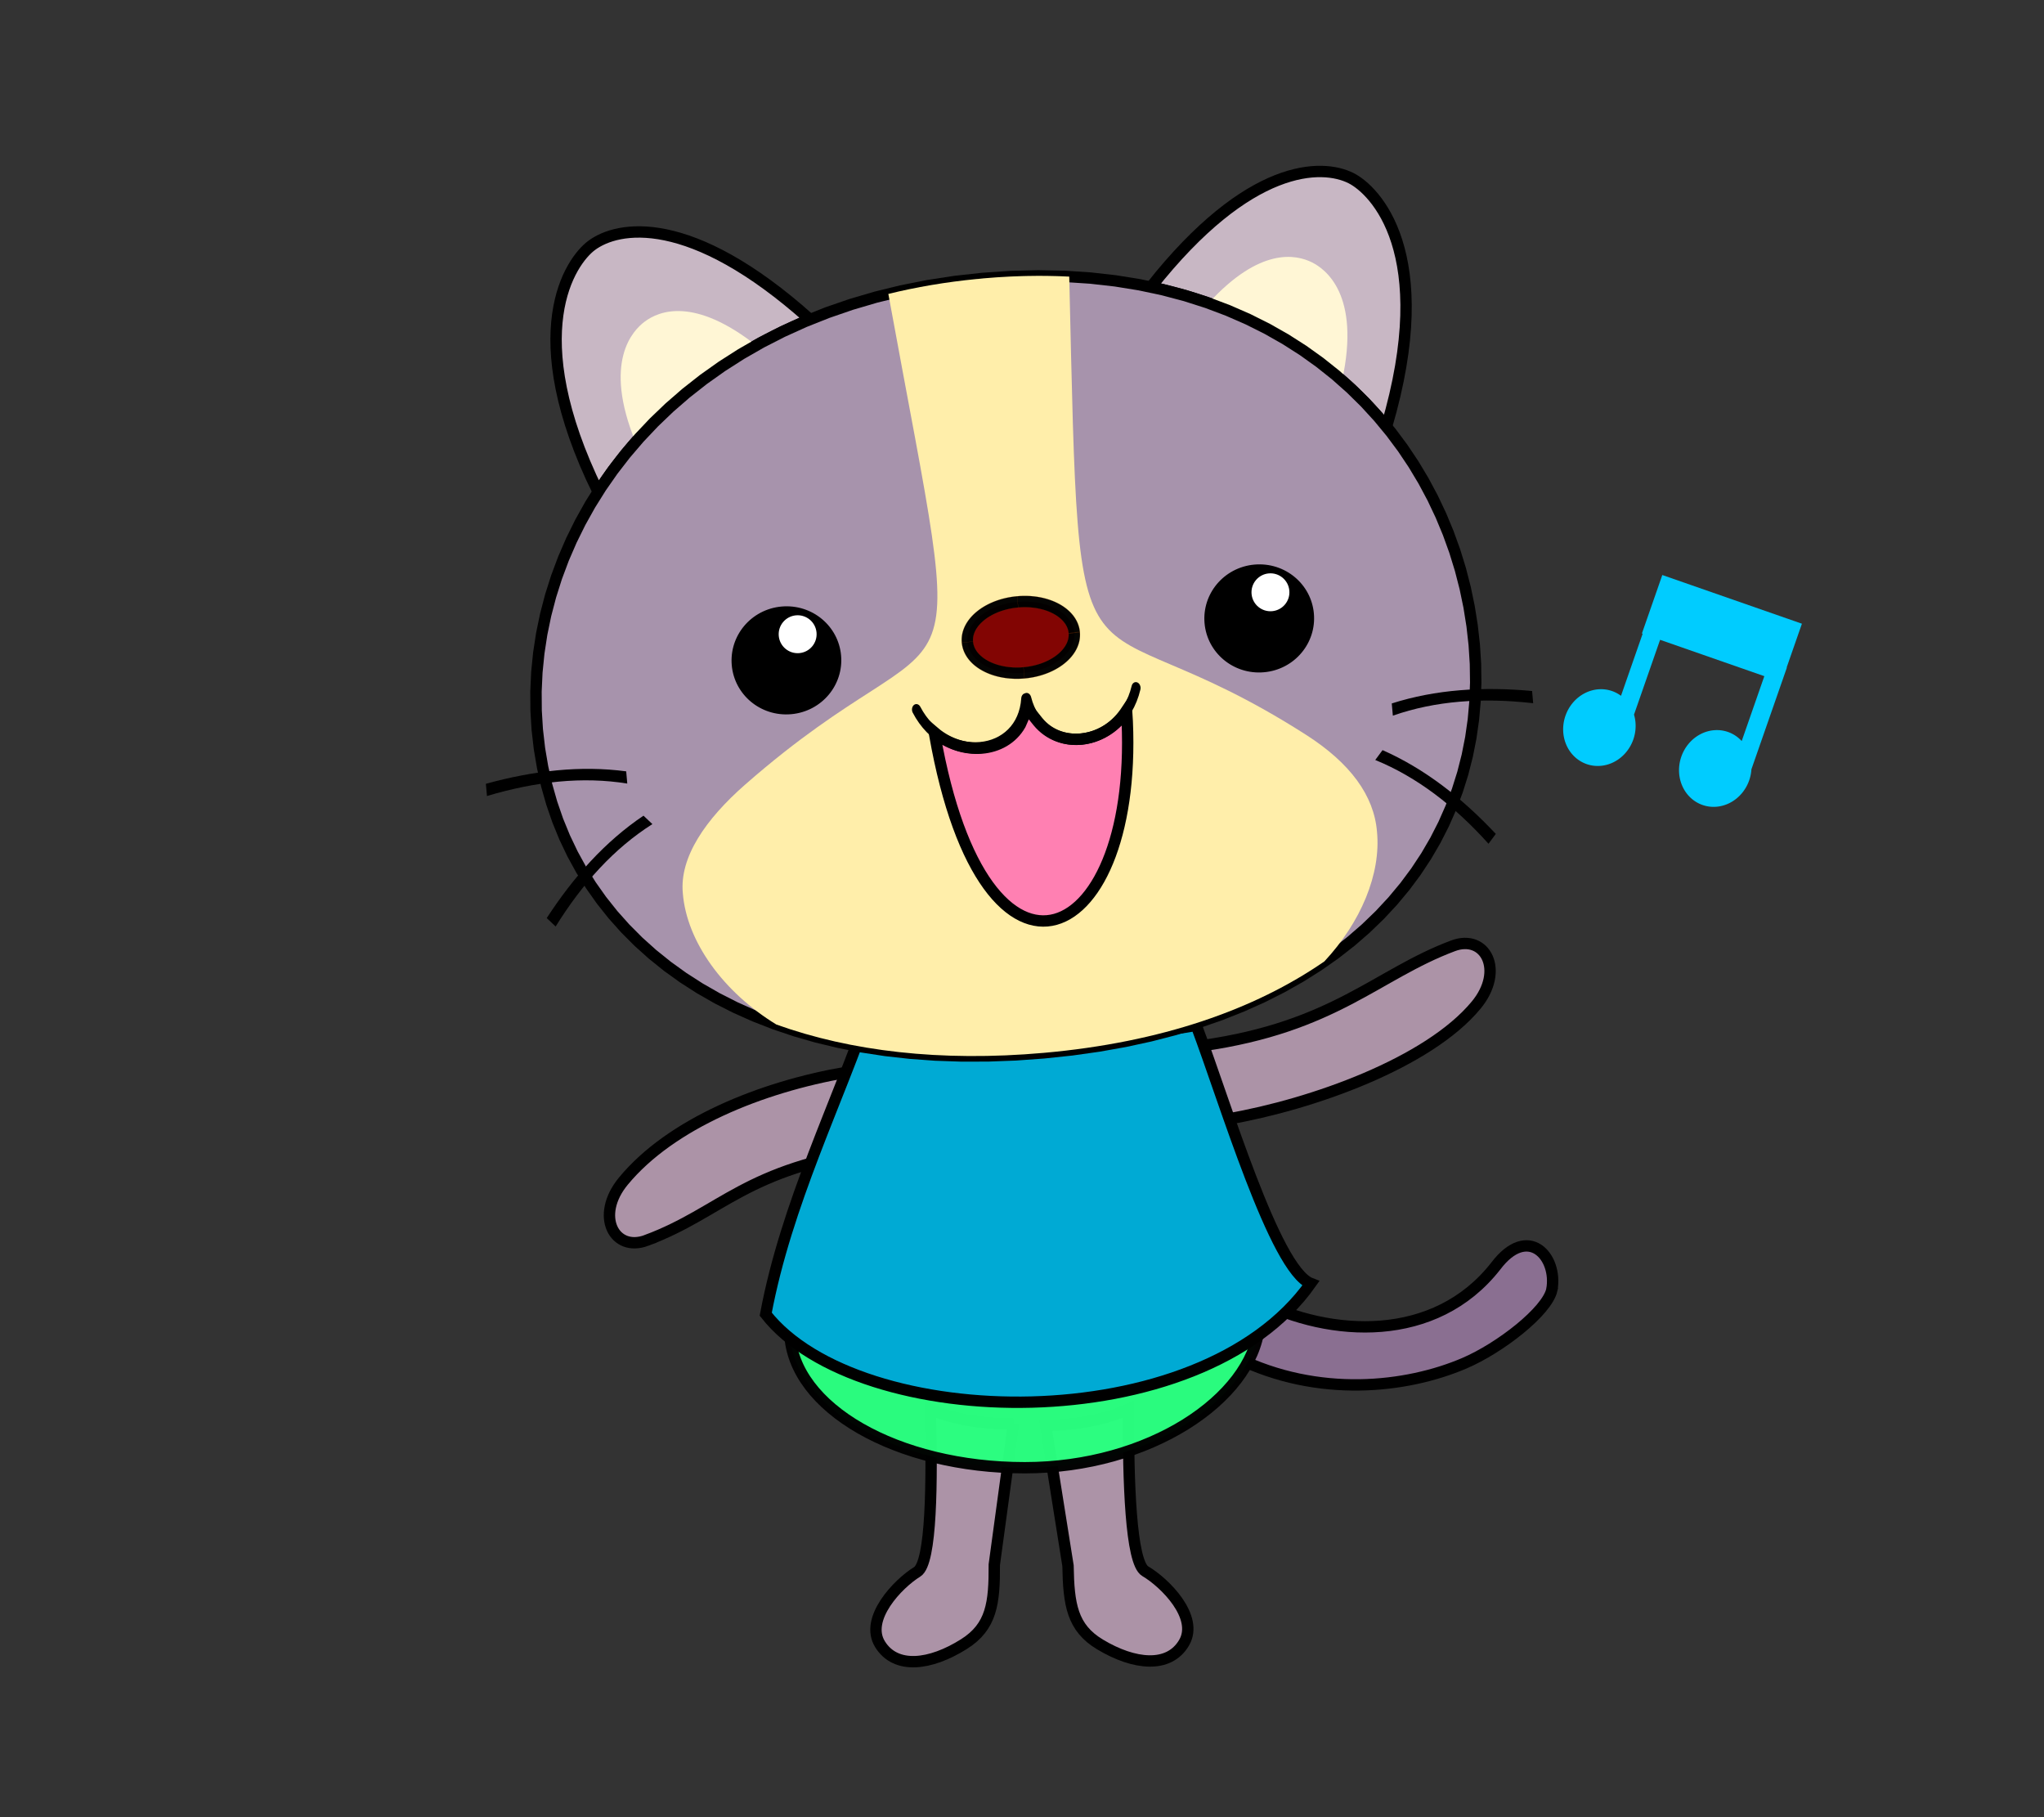 <?xml version="1.0" encoding="UTF-8" standalone="no"?>
<!-- Creator: CorelDRAW 2018 (64 位元) -->

<svg
   xmlns:dc="http://purl.org/dc/elements/1.1/"
   xmlns:cc="http://creativecommons.org/ns#"
   xmlns:rdf="http://www.w3.org/1999/02/22-rdf-syntax-ns#"
   xmlns:svg="http://www.w3.org/2000/svg"
   xmlns="http://www.w3.org/2000/svg"
   xmlns:sodipodi="http://sodipodi.sourceforge.net/DTD/sodipodi-0.dtd"
   xmlns:inkscape="http://www.inkscape.org/namespaces/inkscape"
   xml:space="preserve"
   width="180mm"
   height="160mm"
   version="1.1"
   style="shape-rendering:geometricPrecision; text-rendering:geometricPrecision; image-rendering:optimizeQuality; fill-rule:evenodd; clip-rule:evenodd"
   viewBox="0 0 18000 16000"
   id="svg76"
   sodipodi:docname="08-3.svg"
   inkscape:version="0.92.4 (5da689c313, 2019-01-14)"
   inkscape:export-filename="D:\曾小千-1\inkscape\每日交-2\7-動畫元件\png\08\08-3.png"
   inkscape:export-xdpi="96"
   inkscape:export-ydpi="96"><rect x="0" y="0" width="18000" height="16000" fill="#333333" stroke="none"/><sodipodi:namedview
   pagecolor="#ffffff"
   bordercolor="#666666"
   borderopacity="1"
   objecttolerance="10"
   gridtolerance="10"
   guidetolerance="10"
   inkscape:pageopacity="0"
   inkscape:pageshadow="2"
   inkscape:window-width="1920"
   inkscape:window-height="1137"
   id="namedview78"
   showgrid="false"
   inkscape:zoom="1.1"
   inkscape:cx="151.36971"
   inkscape:cy="262.06612"
   inkscape:window-x="-8"
   inkscape:window-y="-8"
   inkscape:window-maximized="1"
   inkscape:current-layer="svg76" />
 <defs
   id="defs4">
  <style
   type="text/css"
   id="style2">
   <![CDATA[
    .str1 {stroke:black;stroke-width:100.03;stroke-linecap:round;stroke-miterlimit:22.926;stroke-opacity:0.98}
    .str0 {stroke:black;stroke-width:100.03;stroke-linecap:round;stroke-miterlimit:22.926}
    .str6 {stroke:black;stroke-width:100.03;stroke-linecap:round;stroke-miterlimit:22.926}
    .str5 {stroke:black;stroke-width:100.03;stroke-linecap:round;stroke-miterlimit:22.926}
    .str3 {stroke:black;stroke-width:100.03;stroke-linecap:round;stroke-miterlimit:22.926}
    .str2 {stroke:black;stroke-width:100.03;stroke-linecap:round;stroke-miterlimit:22.926}
    .str4 {stroke:black;stroke-width:100.03;stroke-linecap:round;stroke-miterlimit:22.926}
    .str7 {stroke:black;stroke-width:100.03;stroke-linecap:round;stroke-miterlimit:22.926}
    .fil2 {fill:black;fill-rule:nonzero}
    .fil0 {fill:white;fill-rule:nonzero}
    .fil3 {fill:black;fill-rule:nonzero;fill-opacity:0.98}
    .fil1 {fill:white;fill-rule:nonzero;fill-opacity:0.98}
   ]]>
  </style>
 
  
  
  
  
  
  
  
  
  
  
  
  
  
  
  
  
  
  
  
  
  
  
  
 </defs>
 <path
   style="clip-rule:evenodd;fill:#ac93a7;fill-opacity:1;fill-rule:nonzero;stroke:#000000;stroke-width:100.03;stroke-linecap:round;stroke-miterlimit:22.926;image-rendering:optimizeQuality;shape-rendering:geometricPrecision;text-rendering:geometricPrecision"
   inkscape:connector-curvature="0"
   id="path12-2"
   d="m 12795.891,8327.767 c -672.393,251.78 -1040.915,713.039 -2208.521,879.169 90.35,250.46 136.416,433.356 224.286,646.074 748.534,-129.599 1768.764,-495.733 2187.856,-1003.303 252.362,-305.61 80.271,-628.3 -203.621,-521.94 z"
   class="fil0 str0"
   sodipodi:nodetypes="ccccc" /><path
   style="fill:#8a6f91;fill-opacity:1;stroke:#000000;stroke-width:100;stroke-linecap:butt;stroke-linejoin:miter;stroke-miterlimit:4;stroke-dasharray:none;stroke-opacity:1"
   d="m 13665.931,11356.837 c -42.224,189.752 -455.689,511.662 -770.386,646.345 -509.825,218.192 -1285.122,305.99 -2006.17,-48.396 -406.027,-199.555 -438.877,-454.055 -406.974,-606.461 124.978,-260.863 340.019,-44.059 586.559,99.26 648.999,330.433 1570.097,381.332 2102.915,-299.687 283.601,-375.152 548.163,-85.429 494.056,208.939 z"
   id="path956"
   inkscape:connector-curvature="0"
   sodipodi:nodetypes="csscccc" /><path
   style="fill:#ac93a7;fill-opacity:1;fill-rule:nonzero;stroke:#000000;stroke-width:100.03;stroke-linecap:round;stroke-miterlimit:22.926"
   inkscape:connector-curvature="0"
   id="path10"
   d="m 8924.867,12536.836 -168.77,1239.246 c 1.613,339.343 -23.123,545.832 -266.521,699.489 -297.216,187.631 -601.933,224.944 -739.921,1.56 -137.988,-223.385 155.911,-531.55 327.341,-637.441 127.397,-78.692 132.292,-797.06 115.812,-1429.156 205.155,85.89 455.826,129.017 732.06,126.302 z"
   class="fil0 str0"
   inkscape:export-filename="D:\曾小千-1\inkscape\每日交-2\7-動畫元件\png\08\08-3.png"
   inkscape:export-xdpi="96"
   inkscape:export-ydpi="96" /><path
   class="fil0 str0"
   d="m 9208.608,12550.899 196.588,1235.138 c 6.017,339.294 35.388,545.174 282.18,693.32 301.359,180.902 606.839,211.354 739.771,-15.076 132.931,-226.431 -167.822,-527.91 -341.591,-629.919 -129.133,-75.808 -150.178,-793.885 -147.913,-1426.191 -203.172,90.48 -452.81,139.232 -729.035,142.728 z"
   id="path952"
   inkscape:connector-curvature="0"
   style="fill:#ac93a7;fill-opacity:1;fill-rule:nonzero;stroke:#000000;stroke-width:100.03;stroke-linecap:round;stroke-miterlimit:22.926" /><path
   style="fill:#ac93a7;fill-opacity:1;fill-rule:nonzero;stroke:#000000;stroke-width:100.03;stroke-linecap:round;stroke-miterlimit:22.926"
   inkscape:connector-curvature="0"
   id="path12"
   d="m 5693.12,10921.622 c 672.39,-251.779 860.29,-631.759 2027.89,-797.889 -90.35,-250.46 -181.57,-469.48 -269.44,-682.201 -748.53,129.601 -1542.98,450.58 -1962.07,958.151 -252.36,305.61 -80.27,628.299 203.62,521.939 z"
   class="fil0 str0" /><g
   id="g7109"><path
     sodipodi:nodetypes="cscc"
     class="fil1 str1"
     d="m 11089.127,11682.189 c -69.34,633 -967.43,1240.909 -2064.91,1240.909 -1126.61,0 -2043.21,-527.97 -2068.79,-1184.69 848.97,751.69 2962.44,742.511 4133.7,-56.219 z"
     id="path16"
     inkscape:connector-curvature="0"
     style="fill:#2aff80;fill-opacity:0.98;fill-rule:nonzero;stroke:#000000;stroke-width:100.03;stroke-linecap:round;stroke-miterlimit:22.926;stroke-opacity:0.98" /><path
     sodipodi:nodetypes="ccccc"
     class="fil0 str0"
     d="m 7672.119,8843.679 c -294.29,862.07 -747.169,1757.359 -928.849,2727.549 820.21,1044.71 3825.32,1108.78 4799.45,-270.52 -316,-121.78 -755.699,-1605.404 -1008.439,-2272.774 -997.153,186.981 -1299.132,-260.657 -2862.162,-184.255 z"
     id="path26"
     inkscape:connector-curvature="0"
     style="fill:#00aad4;fill-opacity:1;fill-rule:nonzero;stroke:#000000;stroke-width:100.03;stroke-linecap:round;stroke-miterlimit:22.926" /></g><g
   id="g7105"><g
     transform="rotate(-11.036,8829.37,7064.147)"
     id="g3968"><path
       style="fill:#c8b7c4;fill-opacity:1;fill-rule:nonzero;stroke:#000000;stroke-width:100.03;stroke-linecap:round;stroke-miterlimit:22.926"
       inkscape:connector-curvature="0"
       id="path18"
       d="m 12780.47,4465.56 c 738.35,-1421.32 294.84,-2066.4 113.24,-2207.47 -226.83,-176.2 -855.28,-306.87 -1914.47,602.82 847.48,358.99 1443.23,935.18 1801.23,1604.65 z"
       class="fil0 str2" /><path
       style="fill:#fff6d5;fill-rule:nonzero;stroke:none;stroke-width:100.03;stroke-linecap:round;stroke-miterlimit:22.926"
       inkscape:connector-curvature="0"
       id="path20"
       d="m 12474.01,3991.66 c 308.43,-713.68 41.7,-992.62 -58.98,-1070.83 -125.18,-97.25 -425.28,-222.98 -964.16,176.65 417.67,245.28 757.93,550.46 1023.14,894.18 z"
       class="fil0 str3" /><path
       style="fill:#c8b7c4;fill-opacity:1;fill-rule:nonzero;stroke:#000000;stroke-width:100.03;stroke-linecap:round;stroke-miterlimit:22.926"
       inkscape:connector-curvature="0"
       id="path22"
       d="m 5856.07,3699.55 c -405.92,-1510.09 152.75,-2040.29 357.65,-2139.8 259.98,-126.26 908.34,-123.34 1764.45,1006.83 -881.7,176.77 -1601.92,589.57 -2122.1,1132.97 z"
       class="fil0 str4" /><path
       style="fill:#fff6d5;fill-rule:nonzero;stroke:none;stroke-width:100.03;stroke-linecap:round;stroke-miterlimit:22.926"
       inkscape:connector-curvature="0"
       id="path24"
       d="m 6263.89,3332.9 c -149.46,-754.12 166.9,-970.29 281.09,-1025.74 144.48,-70.17 470.76,-131.76 924.61,392.67 -457.33,149.67 -861.52,366.83 -1205.7,633.07 z"
       class="fil0 str5" /><g
       id="g31">
   <path
   style="fill:#a793ac;fill-rule:nonzero"
   inkscape:connector-curvature="0"
   id="path28"
   d="M 13171.31,6497.8 C 12984.29,8286.72 11435.86,9578.27 8762.59,9298.8 6089.31,9019.33 4742.54,7441.85 4929.56,5652.93 5116.58,3864 6868.44,2223.84 9541.73,2503.31 c 2673.29,279.47 3816.6,2205.56 3629.58,3994.49 z"
   class="fil0" />
   <path
   style="fill:#000000;fill-rule:nonzero"
   inkscape:connector-curvature="0"
   d="m 8757.39,9348.55 10.4,-99.5 v 0 l 245.61,21.48 238.89,12.53 232.15,3.78 225.37,-4.76 218.53,-13.11 211.66,-21.24 204.76,-29.18 197.81,-36.89 190.82,-44.42 183.8,-51.74 176.75,-58.85 169.66,-65.76 162.54,-72.47 155.39,-78.98 148.22,-85.28 141,-91.4 133.78,-97.32 126.5,-103.04 119.22,-108.58 111.9,-113.92 104.56,-119.08 97.18,-124.06 89.76,-128.85 82.31,-133.47 74.82,-137.89 67.3,-142.15 59.73,-146.21 52.12,-150.09 44.46,-153.8 36.76,-157.3 29,-160.64 21.2,-163.78 99.92,10.44 -21.82,168.66 -29.9,165.58 -37.92,162.3 -45.92,158.8 -53.86,155.11 -61.77,151.19 -69.62,147.07 -77.46,142.75 -85.23,138.19 -92.96,133.43 -100.62,128.48 -108.26,123.3 -115.82,117.9 -123.32,112.32 -130.78,106.52 -138.18,100.52 -145.5,94.3 -152.78,87.92 -159.99,81.32 -167.16,74.53 -174.26,67.54 -181.29,60.37 -188.3,53 -195.24,45.44 -202.13,37.71 -208.96,29.78 -215.76,21.64 -222.51,13.35 -229.21,4.84 -235.85,-3.84 -242.47,-12.71 z M 4879.6,5647.71 l 99.92,10.44 v 0 l -12.84,164.45 -4.03,162.95 4.73,161.26 13.46,159.41 22.13,157.36 30.78,155.12 39.37,152.72 47.94,150.11 56.47,147.33 64.97,144.37 73.42,141.22 81.88,137.88 90.29,134.38 98.67,130.65 107.05,126.75 115.37,122.67 123.7,118.37 131.99,113.88 140.26,109.2 148.5,104.32 156.71,99.22 164.9,93.94 173.07,88.44 181.19,82.74 189.29,76.84 197.35,70.73 205.4,64.41 213.38,57.91 221.36,51.16 229.29,44.24 237.18,37.11 245.04,29.76 -10.4,99.5 -248.42,-30.18 -240.64,-37.65 -232.85,-44.92 -225.02,-52.02 -217.12,-58.91 -209.2,-65.61 -201.23,-72.11 -193.23,-78.44 -185.17,-84.56 -177.07,-90.5 -168.92,-96.22 -160.75,-101.78 -152.48,-107.12 -144.22,-112.28 -135.85,-117.22 -127.48,-121.99 -119.03,-126.53 -110.53,-130.89 -101.99,-135.05 -93.39,-138.98 -84.74,-142.72 -76.04,-146.22 -67.29,-149.55 -58.51,-152.63 -49.66,-155.53 -40.79,-158.18 -31.86,-160.64 -22.91,-162.86 -13.92,-164.89 -4.89,-166.7 4.15,-168.29 z m 4667.33,-3194.15 -10.4,99.5 v 0 l -245.77,-20.46 -240.2,-9.62 -234.53,0.89 -228.73,11.06 -222.84,20.9 -216.83,30.43 -210.73,39.6 -204.5,48.49 -198.15,57.01 -191.73,65.24 -185.18,73.11 -178.5,80.69 -171.75,87.94 -164.86,94.85 -157.87,101.46 -150.77,107.74 -143.54,113.7 -136.23,119.33 -128.78,124.65 -121.24,129.65 -113.56,134.31 -105.77,138.68 -97.89,142.7 -89.89,146.42 -81.75,149.8 -73.53,152.87 -65.18,155.61 -56.71,158.03 -48.14,160.16 -39.46,161.92 -30.65,163.39 -21.75,164.54 -99.92,-10.44 22.45,-169.9 31.65,-168.67 40.7,-167.08 49.66,-165.18 58.47,-162.95 67.18,-160.39 75.75,-157.49 84.21,-154.28 92.53,-150.74 100.75,-146.86 108.83,-142.68 116.8,-138.15 124.64,-133.29 132.36,-128.11 139.97,-122.61 147.44,-116.78 154.79,-110.62 162.03,-104.12 169.12,-97.31 176.11,-90.18 182.96,-82.69 189.7,-74.91 196.29,-66.78 202.77,-58.35 209.12,-49.57 215.35,-40.48 221.45,-31.07 227.4,-21.34 233.27,-11.26 238.97,-0.91 244.58,9.8 z m 3674.34,4049.46 -99.92,-10.44 v 0 l 13.44,-165.75 5.72,-166.23 -2.04,-166.35 -9.84,-166.17 -17.66,-165.67 -25.54,-164.83 -33.42,-163.68 -41.36,-162.19 -49.33,-160.4 -57.33,-158.28 -65.37,-155.83 -73.43,-153.07 -81.54,-150 -89.7,-146.6 -97.87,-142.87 -106.09,-138.85 -114.36,-134.5 -122.68,-129.84 -131.02,-124.85 -139.42,-119.56 -147.87,-113.95 -156.36,-108.01 -164.9,-101.74 -173.5,-95.17 -182.15,-88.26 -190.83,-81.03 -199.59,-73.47 -208.38,-65.58 -217.21,-57.36 -226.12,-48.81 -235.04,-39.92 -244.03,-30.7 10.4,-99.5 248.25,31.24 239.4,40.66 230.54,49.77 221.73,58.54 212.92,67.02 204.15,75.15 195.41,82.97 186.69,90.46 177.98,97.63 169.32,104.46 160.64,110.97 152.03,117.15 143.42,122.98 134.84,128.49 126.28,133.66 117.76,138.5 109.27,142.99 100.79,147.15 92.38,150.98 83.98,154.46 75.61,157.61 67.29,160.43 59.01,162.92 50.77,165.06 42.56,166.89 34.38,168.36 26.26,169.53 18.16,170.35 10.12,170.85 2.1,171.01 -5.88,170.85 z"
   class="fil2"
   id="1" />
  </g><g
       id="g41">
   <g
   id="g37">
    <path
   style="fill:#000000;fill-rule:nonzero"
   inkscape:connector-curvature="0"
   id="path33"
   d="m 7247.22,5019.73 c 250.31,26.17 432.02,250.31 405.85,500.62 -26.17,250.32 -250.3,432.02 -500.62,405.86 -250.31,-26.17 -432.02,-250.31 -405.85,-500.62 26.17,-250.32 250.3,-432.03 500.62,-405.86 z"
   class="fil2" />
    <path
   style="fill:#000000;fill-rule:nonzero"
   inkscape:connector-curvature="0"
   d="m 7680.52,5523.22 -54.9,-5.74 v 0 l 1.79,-22.64 0.63,-22.45 -0.5,-22.24 -1.59,-21.98 -2.68,-21.7 -3.73,-21.39 -4.75,-21.04 -5.74,-20.66 -6.72,-20.26 -7.67,-19.81 -8.59,-19.34 -9.46,-18.83 -10.33,-18.29 -11.17,-17.74 -11.95,-17.12 -12.75,-16.5 -13.48,-15.85 -14.18,-15.14 -14.88,-14.43 -15.52,-13.68 -16.14,-12.9 -16.74,-12.1 -17.3,-11.27 -17.83,-10.43 -18.34,-9.53 -18.82,-8.65 -19.28,-7.72 -19.72,-6.77 -20.16,-5.82 -20.55,-4.83 -20.97,-3.81 -21.38,-2.79 4.2,-40.08 25.14,3.27 24.71,4.49 24.21,5.69 23.64,6.82 23.08,7.93 22.46,9 21.8,10.01 21.12,10.99 20.43,11.93 19.7,12.83 18.94,13.7 18.16,14.52 17.38,15.3 16.56,16.07 15.72,16.78 14.86,17.47 13.99,18.12 13.09,18.74 12.17,19.32 11.23,19.89 10.26,20.41 9.27,20.9 8.27,21.37 7.24,21.8 6.18,22.2 5.09,22.56 3.99,22.91 2.86,23.22 1.71,23.48 0.52,23.74 -0.67,23.95 z m -530.17,423.03 4.2,-40.08 h -0.01 l 21.49,1.7 21.31,0.59 21.12,-0.47 20.91,-1.51 20.69,-2.56 20.47,-3.56 20.2,-4.56 19.92,-5.55 19.6,-6.51 19.26,-7.44 18.87,-8.38 18.46,-9.29 18.02,-10.18 17.54,-11.03 17.02,-11.89 16.46,-12.71 15.87,-13.5 15.24,-14.29 14.6,-15.03 13.88,-15.77 13.16,-16.47 12.4,-17.15 11.6,-17.79 10.76,-18.42 9.91,-19.03 8.99,-19.6 8.07,-20.16 7.1,-20.68 6.12,-21.17 5.08,-21.65 4.02,-22.1 2.94,-22.53 54.9,5.74 -3.12,23.99 -4.28,23.58 -5.44,23.11 -6.52,22.63 -7.6,22.12 -8.65,21.58 -9.65,21.02 -10.63,20.45 -11.6,19.84 -12.5,19.19 -13.4,18.53 -14.26,17.85 -15.1,17.13 -15.9,16.39 -16.68,15.63 -17.43,14.84 -18.16,14.01 -18.86,13.17 -19.52,12.29 -20.16,11.38 -20.78,10.45 -21.37,9.48 -21.92,8.48 -22.44,7.45 -22.96,6.39 -23.4,5.28 -23.83,4.16 -24.21,2.98 -24.57,1.79 -24.84,0.55 -25.09,-0.71 -25.29,-2 z m -431.2,-523.53 54.9,5.74 v 0 l -1.79,22.64 -0.63,22.45 0.5,22.24 1.59,21.98 2.68,21.7 3.73,21.39 4.75,21.04 5.74,20.66 6.72,20.26 7.67,19.81 8.59,19.34 9.46,18.83 10.33,18.29 11.17,17.74 11.96,17.12 12.73,16.5 13.49,15.85 14.18,15.14 14.88,14.43 15.52,13.68 16.14,12.9 16.74,12.1 17.3,11.27 17.83,10.43 18.34,9.53 18.82,8.65 19.28,7.72 19.72,6.77 20.16,5.82 20.55,4.83 20.97,3.81 21.38,2.79 -4.2,40.08 -25.14,-3.27 -24.71,-4.49 -24.21,-5.69 -23.64,-6.82 -23.08,-7.93 -22.46,-9 -21.8,-10.01 -21.12,-10.99 -20.43,-11.93 -19.7,-12.83 -18.94,-13.7 -18.16,-14.52 -17.38,-15.3 -16.56,-16.07 -15.72,-16.78 -14.87,-17.47 -13.99,-18.12 -13.08,-18.74 -12.17,-19.32 -11.23,-19.89 -10.26,-20.41 -9.27,-20.9 -8.27,-21.37 -7.24,-21.8 -6.18,-22.2 -5.09,-22.56 -3.99,-22.91 -2.86,-23.22 -1.71,-23.48 -0.52,-23.74 0.67,-23.95 z m 530.17,-423.03 -4.2,40.08 v 0 l -21.48,-1.7 -21.31,-0.59 -21.12,0.47 -20.91,1.51 -20.69,2.56 -20.47,3.56 -20.2,4.56 -19.92,5.54 -19.59,6.51 -19.26,7.45 -18.88,8.38 -18.46,9.28 -18.02,10.17 -17.54,11.05 -17.02,11.88 -16.46,12.71 -15.87,13.51 -15.24,14.28 -14.59,15.04 -13.89,15.77 -13.16,16.47 -12.4,17.15 -11.6,17.79 -10.77,18.43 -9.9,19.01 -8.99,19.61 -8.07,20.16 -7.1,20.68 -6.12,21.17 -5.08,21.65 -4.02,22.1 -2.94,22.53 -54.9,-5.74 3.12,-23.99 4.28,-23.58 5.44,-23.11 6.52,-22.63 7.6,-22.12 8.65,-21.58 9.65,-21.03 10.64,-20.45 11.59,-19.83 12.5,-19.19 13.4,-18.53 14.26,-17.85 15.09,-17.13 15.91,-16.4 16.68,-15.62 17.43,-14.83 18.16,-14.03 18.86,-13.16 19.52,-12.29 20.16,-11.39 20.78,-10.44 21.36,-9.48 21.92,-8.49 22.45,-7.45 22.96,-6.38 23.4,-5.28 23.83,-4.16 24.21,-2.98 24.57,-1.79 24.84,-0.55 25.09,0.71 z"
   class="fil2"
   id="path35" />
   </g>
   <circle
   style="fill:#ffffff;fill-rule:nonzero"
   cy="0"
   cx="0"
   id="circle39"
   r="317.5"
   transform="matrix(0.523,0.055,-0.055,0.523,7340.99,5266.07)"
   class="fil0" />
  </g><path
       style="fill:#000000;fill-rule:nonzero"
       inkscape:connector-curvature="0"
       id="path43"
       d="m 4394.12,6033.11 c 434.98,-33.23 849.44,-0.51 1233.81,128.99 l -11.23,107.38 C 5243.78,6132.09 4829.35,6096.87 4382.89,6140.5 Z"
       class="fil2" /><path
       style="fill:#000000;fill-rule:nonzero"
       inkscape:connector-curvature="0"
       id="path45"
       d="m 4693.82,7296.14 c 303.47,-313.39 635.33,-563.82 1008.87,-721.87 l 62.83,87.81 c -370.21,144.55 -703.71,393.08 -1008.87,721.87 z"
       class="fil2" /><path
       style="fill:#ffeeaa;fill-rule:nonzero;stroke:none;stroke-width:100.03;stroke-linecap:round;stroke-miterlimit:22.926"
       inkscape:connector-curvature="0"
       id="path47"
       d="m 9500.12,2499.81 c 16.65,1.42 33.27,2.91 49.87,4.45 l 0.35,0.04 c 35.61,3.77 70.94,7.85 106,12.2 l 19.62,2.48 c 33.21,4.23 66.14,8.75 98.86,13.51 l 27.14,4.02 c 29.39,4.43 58.57,9.07 87.57,13.91 12.85,2.14 25.65,4.33 38.42,6.55 24.58,4.26 48.99,8.72 73.28,13.28 16.98,3.19 33.87,6.46 50.71,9.8 19.12,3.79 38.13,7.69 57.07,11.65 22.36,4.69 44.6,9.52 66.72,14.47 13.67,3.04 27.28,6.14 40.85,9.29 24.82,5.77 49.47,11.67 73.95,17.75 l 0.65,0.16 c -687.7,4025.69 -510.43,2655.64 1275.02,4359.47 333.39,318.16 484.78,638.43 449.45,956.14 -35.58,372.8 -293.24,756.44 -673.3,1032.49 -683,298.66 -1547.07,425.17 -2578.93,317.41 l -0.42,-0.04 -0.41,-0.04 C 7851.2,9203.52 7094.14,8957.27 6499.33,8603.31 l -0.24,-0.15 c -403.49,-369.09 -635.43,-867.51 -587.14,-1292.28 31.14,-318.14 323.4,-601.91 721.7,-833.71 2218.77,-1291.17 2016.75,72.64 2064.76,-3998.98 252.25,-12.21 515.06,-6 787.41,19.87 z"
       class="fil0 str6" /><path
       style="fill:#ff80b2;fill-opacity:1;fill-rule:nonzero;stroke:#000000;stroke-width:100.03;stroke-linecap:round;stroke-miterlimit:22.926"
       inkscape:connector-curvature="0"
       id="path49"
       d="m 8356.61,6365.91 c -46.69,2561.52 1433.1,2197.26 1699.48,112.87 l -17.95,18.05 c -241.73,233.79 -622.2,199.44 -767.25,-69.53 l -69.34,-132.55 -88.34,127.74 c -189.03,220.25 -555.62,173.21 -756.13,-78 z"
       class="fil0 str7" /><g
       id="g53">
   <path
   style="fill:#000000;fill-rule:nonzero"
   inkscape:connector-curvature="0"
   id="path51"
   d="m 8203.53,6138.27 c -7.51,-25.46 3.31,-54.66 24.15,-65.19 20.84,-10.53 43.84,1.57 51.35,27.03 z m 962.2,58.07 76.06,27.38 -15.77,50.98 -19.13,47.53 -22.25,43.94 -25.14,40.27 -27.76,36.54 -30.13,32.77 -32.2,29 -34.03,25.27 -35.6,21.56 -36.94,17.94 -38.07,14.37 -38.98,10.88 -39.71,7.43 -40.24,4.07 -40.6,0.73 -40.75,-2.55 -40.73,-5.78 -40.53,-9 -40.16,-12.16 -39.59,-15.33 -38.84,-18.45 -37.9,-21.58 -36.78,-24.67 -35.44,-27.77 -33.93,-30.84 -32.2,-33.92 -30.27,-36.97 -28.1,-40.01 -25.73,-43.01 -23.15,-45.99 -20.33,-48.93 -17.28,-51.77 75.5,-38.16 14.84,44.47 17.45,41.99 19.89,39.51 22.19,37.07 24.3,34.59 26.25,32.07 28.06,29.54 29.67,26.98 31.1,24.35 32.36,21.71 33.42,19.02 34.28,16.29 34.97,13.53 35.44,10.74 35.71,7.92 35.79,5.08 35.67,2.23 35.32,-0.63 34.8,-3.51 34.07,-6.37 33.14,-9.24 32.03,-12.09 30.74,-14.92 29.3,-17.74 27.67,-20.53 25.94,-23.36 24.07,-26.19 22.1,-29.06 20,-32.03 17.79,-35.12 15.43,-38.33 z m 0,0 c 7.06,-26.5 29.82,-41.86 50.82,-34.3 21,7.56 32.3,35.18 25.24,61.68 z m 7.11,17.63 c -1.39,-27.39 15.4,-52.06 37.51,-55.06 22.11,-3 41.18,16.77 42.57,44.16 z m 967.79,62.45 69.48,45.86 -25.07,50.37 -27.86,46.78 -30.35,43.15 -32.63,39.51 -34.63,35.85 -36.38,32.22 -37.91,28.63 -39.19,25.05 -40.26,21.54 -41.1,18.04 -41.73,14.59 -42.15,11.17 -42.37,7.79 -42.38,4.43 -42.2,1.09 -41.81,-2.22 -41.23,-5.54 -40.45,-8.83 -39.47,-12.14 -38.26,-15.45 -36.86,-18.77 -35.24,-22.1 -33.4,-25.48 -31.29,-28.85 -28.96,-32.25 -26.34,-35.62 -23.44,-38.99 -20.27,-42.29 -16.82,-45.51 -13.1,-48.6 -9.14,-51.56 -4.98,-54.32 80.08,-10.9 4.08,44.48 7.38,41.62 10.5,38.9 13.42,36.29 16.19,33.77 18.82,31.27 21.3,28.82 23.68,26.35 25.87,23.85 27.92,21.28 29.78,18.68 31.46,16.01 32.92,13.29 34.19,10.52 35.25,7.69 36.11,4.84 36.71,1.96 37.12,-0.97 37.3,-3.89 37.27,-6.85 37.03,-9.81 36.55,-12.79 35.9,-15.74 35,-18.72 33.93,-21.69 32.67,-24.67 31.2,-27.62 29.57,-30.61 27.77,-33.61 25.79,-36.65 23.66,-39.74 z m 0,0 c 11.08,-24.48 35.63,-34.06 54.81,-21.4 19.18,12.66 25.75,42.78 14.67,67.26 z"
   class="fil2" />
  </g><g
       id="g59">
   <path
   style="fill:#800000;fill-opacity:0.98;fill-rule:nonzero"
   inkscape:connector-curvature="0"
   id="path55"
   d="m 9734.31,5718.33 c -17.99,172.12 -242.84,289.74 -502.1,262.64 -259.27,-27.11 -454.94,-188.69 -436.94,-360.82 17.99,-172.14 242.84,-289.76 502.12,-262.65 259.26,27.1 454.92,188.68 436.92,360.82 z"
   class="fil1" />
   <path
   style="fill:#000000;fill-opacity:0.98;fill-rule:nonzero;stroke:#803300"
   inkscape:connector-curvature="0"
   d="m 9227.01,6030.72 10.4,-99.5 v 0 l 22.52,1.98 22.28,1.2 22,0.43 21.7,-0.3 21.37,-1.02 20.98,-1.73 20.58,-2.43 20.17,-3.08 19.68,-3.73 19.17,-4.37 18.64,-4.96 18.06,-5.56 17.46,-6.12 16.84,-6.66 16.14,-7.16 15.45,-7.65 14.71,-8.12 13.95,-8.54 13.16,-8.96 12.33,-9.31 11.5,-9.67 10.67,-9.99 9.78,-10.25 8.88,-10.51 7.99,-10.73 7.12,-10.96 6.2,-11.13 5.33,-11.35 4.43,-11.51 3.54,-11.73 2.66,-11.97 1.75,-12.21 99.72,10.42 -2.83,19.73 -4.28,19.31 -5.68,18.85 -7.05,18.31 -8.31,17.73 -9.54,17.11 -10.68,16.48 -11.77,15.81 -12.82,15.15 -13.78,14.45 -14.67,13.75 -15.56,13.09 -16.41,12.39 -17.18,11.68 -17.93,11 -18.65,10.28 -19.33,9.59 -19.98,8.86 -20.58,8.14 -21.16,7.42 -21.74,6.68 -22.26,5.94 -22.75,5.17 -23.22,4.41 -23.65,3.62 -24.06,2.83 -24.46,2.01 -24.79,1.18 -25.1,0.36 -25.4,-0.51 -25.66,-1.38 z m -481.6,-415.78 99.72,10.42 v 0 l -0.82,12.33 0.13,12.23 1.04,12.22 1.95,12.19 2.86,12.19 3.78,12.19 4.68,12.18 5.61,12.15 6.53,12.14 7.44,12.05 8.36,11.96 9.26,11.84 10.15,11.68 11.02,11.48 11.88,11.24 12.72,10.99 13.52,10.68 14.33,10.35 15.09,10 15.81,9.6 16.52,9.16 17.21,8.72 17.86,8.23 18.48,7.73 19.09,7.18 19.64,6.63 20.17,6.03 20.69,5.42 21.18,4.79 21.62,4.12 22.04,3.44 22.44,2.72 -10.4,99.5 -25.8,-3.14 -25.38,-3.96 -24.96,-4.76 -24.48,-5.53 -24.01,-6.28 -23.51,-7.03 -22.96,-7.75 -22.39,-8.44 -21.82,-9.11 -21.18,-9.77 -20.55,-10.4 -19.88,-11.04 -19.19,-11.64 -18.45,-12.22 -17.71,-12.81 -16.94,-13.38 -16.1,-13.91 -15.28,-14.46 -14.4,-15 -13.47,-15.5 -12.52,-16 -11.54,-16.52 -10.48,-17.01 -9.39,-17.44 -8.25,-17.91 -7.06,-18.34 -5.78,-18.71 -4.48,-19.07 -3.09,-19.37 -1.68,-19.6 -0.19,-19.81 z m 557.18,-307.19 -10.4,99.5 v 0 l -22.52,-1.98 -22.28,-1.2 -22.01,-0.43 -21.7,0.29 -21.36,1.03 -21,1.73 -20.59,2.42 -20.15,3.08 -19.68,3.73 -19.18,4.37 -18.63,4.96 -18.06,5.56 -17.47,6.12 -16.83,6.65 -16.14,7.17 -15.44,7.66 -14.72,8.12 -13.95,8.55 -13.18,8.95 -12.33,9.32 -11.5,9.66 -10.65,9.98 -9.78,10.25 -8.89,10.52 -7.99,10.73 -7.11,10.95 -6.21,11.15 -5.33,11.34 -4.43,11.52 -3.54,11.72 -2.66,11.97 -1.75,12.22 -99.72,-10.42 2.83,-19.74 4.28,-19.31 5.68,-18.84 7.05,-18.32 8.31,-17.72 9.53,-17.11 10.69,-16.49 11.77,-15.81 12.81,-15.14 13.78,-14.47 14.69,-13.76 15.56,-13.08 16.41,-12.38 17.18,-11.69 17.93,-10.99 18.64,-10.28 19.32,-9.58 19.98,-8.87 20.59,-8.15 21.17,-7.42 21.74,-6.68 22.25,-5.94 22.76,-5.17 23.22,-4.41 23.67,-3.62 24.05,-2.82 24.44,-2.01 24.8,-1.19 25.12,-0.35 25.39,0.51 25.66,1.38 z m 481.85,410.59 -100.26,-0.04 0.27,-5.19 0.82,-12.33 -0.13,-12.23 -1.04,-12.22 -1.95,-12.2 -2.86,-12.18 -3.78,-12.2 -4.68,-12.17 -5.61,-12.17 -6.53,-12.13 -7.44,-12.06 -8.35,-11.95 -9.26,-11.84 -10.14,-11.66 -11.04,-11.49 -11.88,-11.26 -12.71,-10.97 -13.54,-10.69 -14.31,-10.36 -15.08,-9.98 -15.81,-9.59 -16.54,-9.18 -17.21,-8.72 -17.85,-8.23 -18.48,-7.73 -19.07,-7.18 -19.64,-6.62 -20.19,-6.04 -20.68,-5.42 -21.17,-4.77 -21.63,-4.13 -22.05,-3.44 -22.43,-2.72 10.4,-99.5 25.79,3.14 25.39,3.96 24.95,4.75 24.49,5.53 24.02,6.3 23.49,7.02 22.96,7.74 22.41,8.44 21.8,9.11 21.19,9.77 20.55,10.42 19.86,11.02 19.19,11.63 18.46,12.24 17.71,12.8 16.92,13.37 16.13,13.93 15.26,14.46 14.38,14.97 13.5,15.52 12.52,16.02 11.53,16.51 10.48,17 9.39,17.45 8.25,17.91 7.06,18.33 5.78,18.72 4.48,19.06 3.09,19.38 1.68,19.6 0.19,19.81 -1.32,19.87 z m -100.26,-0.03 v -0.01 l 100.26,0.04 v 0.01 l -0.27,5.19 z m 100.26,0.04 v 2.61 l -0.27,2.58 z"
   class="fil3"
   id="path57" />
  </g><path
       style="fill:#000000;fill-rule:nonzero"
       inkscape:connector-curvature="0"
       id="path61"
       d="m 13593.35,6994.82 c -418.7,-122.48 -830.97,-176.18 -1233.81,-128.98 l -11.23,107.38 c 393.28,-57.29 806.03,-6.03 1233.81,128.99 z"
       class="fil2" /><path
       style="fill:#000000;fill-rule:nonzero"
       inkscape:connector-curvature="0"
       id="path63"
       d="m 13038.9,8168.56 c -232.09,-369.38 -504.98,-683.03 -837.75,-914.92 l -79.63,72.91 c 332.3,218 607.19,530.13 837.75,914.92 z"
       class="fil2" /><g
       id="g73">
   <g
   id="g69">
    <path
   style="fill:#000000;fill-rule:nonzero"
   inkscape:connector-curvature="0"
   id="path65"
   d="m 11404.56,5454.35 c 250.32,26.17 432.03,250.31 405.86,500.62 -26.17,250.32 -250.31,432.02 -500.62,405.86 -250.32,-26.17 -432.03,-250.31 -405.86,-500.62 26.17,-250.32 250.31,-432.03 500.62,-405.86 z"
   class="fil2" />
    <path
   style="fill:#000000;fill-rule:nonzero"
   inkscape:connector-curvature="0"
   d="m 11837.87,5957.84 -54.9,-5.74 v 0 l 1.79,-22.64 0.63,-22.45 -0.5,-22.24 -1.59,-21.98 -2.68,-21.7 -3.73,-21.39 -4.75,-21.04 -5.74,-20.66 -6.72,-20.26 -7.67,-19.81 -8.59,-19.34 -9.46,-18.83 -10.33,-18.29 -11.17,-17.74 -11.95,-17.12 -12.75,-16.5 -13.48,-15.85 -14.18,-15.14 -14.88,-14.43 -15.52,-13.68 -16.15,-12.9 -16.74,-12.1 -17.29,-11.27 -17.83,-10.43 -18.34,-9.53 -18.83,-8.65 -19.28,-7.72 -19.72,-6.77 -20.16,-5.82 -20.55,-4.83 -20.97,-3.81 -21.38,-2.79 4.2,-40.08 25.14,3.27 24.71,4.49 24.21,5.69 23.64,6.82 23.08,7.93 22.46,9 21.81,10.01 21.12,10.99 20.43,11.93 19.69,12.83 18.94,13.7 18.17,14.52 17.38,15.3 16.56,16.07 15.72,16.78 14.86,17.47 13.99,18.12 13.09,18.74 12.17,19.32 11.23,19.89 10.26,20.41 9.27,20.9 8.27,21.37 7.24,21.8 6.18,22.2 5.09,22.56 3.99,22.91 2.86,23.22 1.71,23.48 0.52,23.74 -0.67,23.95 z m -530.17,423.03 4.2,-40.08 h -0.01 l 21.48,1.7 21.31,0.59 21.13,-0.47 20.9,-1.51 20.7,-2.56 20.47,-3.56 20.2,-4.56 19.91,-5.55 19.61,-6.51 19.26,-7.44 18.87,-8.38 18.46,-9.29 18.02,-10.18 17.53,-11.03 17.02,-11.89 16.46,-12.71 15.88,-13.5 15.24,-14.29 14.6,-15.03 13.88,-15.77 13.16,-16.47 12.4,-17.15 11.6,-17.79 10.76,-18.42 9.9,-19.03 9,-19.61 8.07,-20.15 7.1,-20.68 6.12,-21.17 5.08,-21.65 4.02,-22.1 2.94,-22.53 54.9,5.74 -3.12,23.99 -4.28,23.58 -5.44,23.11 -6.52,22.63 -7.6,22.12 -8.65,21.59 -9.66,21.01 -10.62,20.45 -11.6,19.84 -12.5,19.19 -13.4,18.53 -14.26,17.85 -15.1,17.13 -15.9,16.39 -16.68,15.63 -17.44,14.84 -18.16,14.01 -18.84,13.17 -19.53,12.29 -20.16,11.38 -20.78,10.45 -21.37,9.48 -21.92,8.48 -22.45,7.45 -22.95,6.39 -23.4,5.28 -23.83,4.16 -24.22,2.98 -24.56,1.79 -24.85,0.55 -25.09,-0.71 -25.28,-2 z m -431.21,-523.53 54.9,5.74 v 0 l -1.79,22.64 -0.63,22.45 0.5,22.24 1.59,21.98 2.68,21.7 3.73,21.39 4.75,21.04 5.74,20.66 6.72,20.26 7.67,19.81 8.59,19.34 9.46,18.83 10.33,18.29 11.17,17.74 11.95,17.12 12.75,16.5 13.48,15.85 14.18,15.14 14.88,14.43 15.52,13.68 16.15,12.9 16.74,12.1 17.29,11.27 17.83,10.43 18.34,9.53 18.83,8.65 19.28,7.72 19.72,6.77 20.16,5.82 20.55,4.83 20.97,3.81 21.38,2.79 -4.2,40.08 -25.14,-3.27 -24.71,-4.49 -24.21,-5.69 -23.64,-6.82 -23.08,-7.93 -22.46,-9 -21.81,-10.01 -21.12,-10.99 -20.43,-11.93 -19.69,-12.83 -18.94,-13.7 -18.17,-14.52 -17.38,-15.3 -16.56,-16.07 -15.72,-16.78 -14.86,-17.47 -13.99,-18.12 -13.09,-18.74 -12.17,-19.32 -11.23,-19.89 -10.26,-20.41 -9.27,-20.9 -8.27,-21.37 -7.24,-21.8 -6.18,-22.2 -5.09,-22.56 -3.99,-22.91 -2.86,-23.22 -1.71,-23.48 -0.52,-23.74 0.67,-23.95 z m 530.17,-423.03 -4.2,40.08 v 0 l -21.47,-1.7 -21.31,-0.59 -21.13,0.47 -20.9,1.51 -20.7,2.56 -20.47,3.56 -20.2,4.56 -19.91,5.54 -19.6,6.51 -19.26,7.45 -18.88,8.38 -18.46,9.28 -18.02,10.17 -17.53,11.05 -17.02,11.88 -16.46,12.72 -15.88,13.5 -15.24,14.28 -14.59,15.04 -13.89,15.77 -13.16,16.47 -12.4,17.15 -11.6,17.79 -10.76,18.42 -9.9,19.02 -9,19.62 -8.07,20.15 -7.1,20.68 -6.12,21.17 -5.08,21.65 -4.02,22.1 -2.94,22.53 -54.9,-5.74 3.12,-23.99 4.28,-23.58 5.44,-23.11 6.52,-22.63 7.6,-22.12 8.65,-21.59 9.66,-21.02 10.62,-20.44 11.6,-19.84 12.5,-19.19 13.4,-18.53 14.26,-17.85 15.09,-17.13 15.91,-16.4 16.68,-15.62 17.44,-14.84 18.16,-14.02 18.84,-13.16 19.53,-12.29 20.16,-11.39 20.78,-10.44 21.36,-9.48 21.92,-8.49 22.46,-7.45 22.95,-6.38 23.4,-5.28 23.83,-4.16 24.22,-2.98 24.56,-1.79 24.85,-0.55 25.09,0.71 z"
   class="fil2"
   id="path67" />
   </g>
   <circle
   style="fill:#ffffff;fill-rule:nonzero"
   cy="0"
   cx="0"
   id="circle71"
   r="317.5"
   transform="matrix(0.523,0.055,-0.055,0.523,11498.3,5700.69)"
   class="fil0" />
  </g></g></g>
<path
   style="clip-rule:evenodd;opacity:1;fill:#00ccff;fill-opacity:1;fill-rule:evenodd;stroke:none;stroke-width:55.559;stroke-linecap:round;stroke-linejoin:round;stroke-miterlimit:4;stroke-dasharray:none;stroke-opacity:1;image-rendering:optimizeQuality;shape-rendering:geometricPrecision;text-rendering:geometricPrecision"
   d="m 14638.688,5062.948 -179.486,514.719 6.379,2.225 -190.592,546.565 a 316.489,340.456 19.224 0 0 -78.163,-41.633 316.489,340.456 19.224 0 0 -410.97,217.249 316.489,340.456 19.224 0 0 186.773,425.688 316.489,340.456 19.224 0 0 410.936,-217.262 316.489,340.456 19.224 0 0 5.937,-218.426 l 229.667,-658.623 917.946,320.095 -199.189,571.221 a 316.489,340.456 19.224 0 0 -120.726,-79.934 316.489,340.456 19.224 0 0 -410.936,217.261 316.489,340.456 19.224 0 0 186.739,425.675 316.489,340.456 19.224 0 0 410.936,-217.261 316.489,340.456 19.224 0 0 19.364,-96.572 l 312.44,-895.993 -2.06,-0.718 134.448,-385.558 z"
   id="path5554"
   inkscape:connector-curvature="0" /></svg>